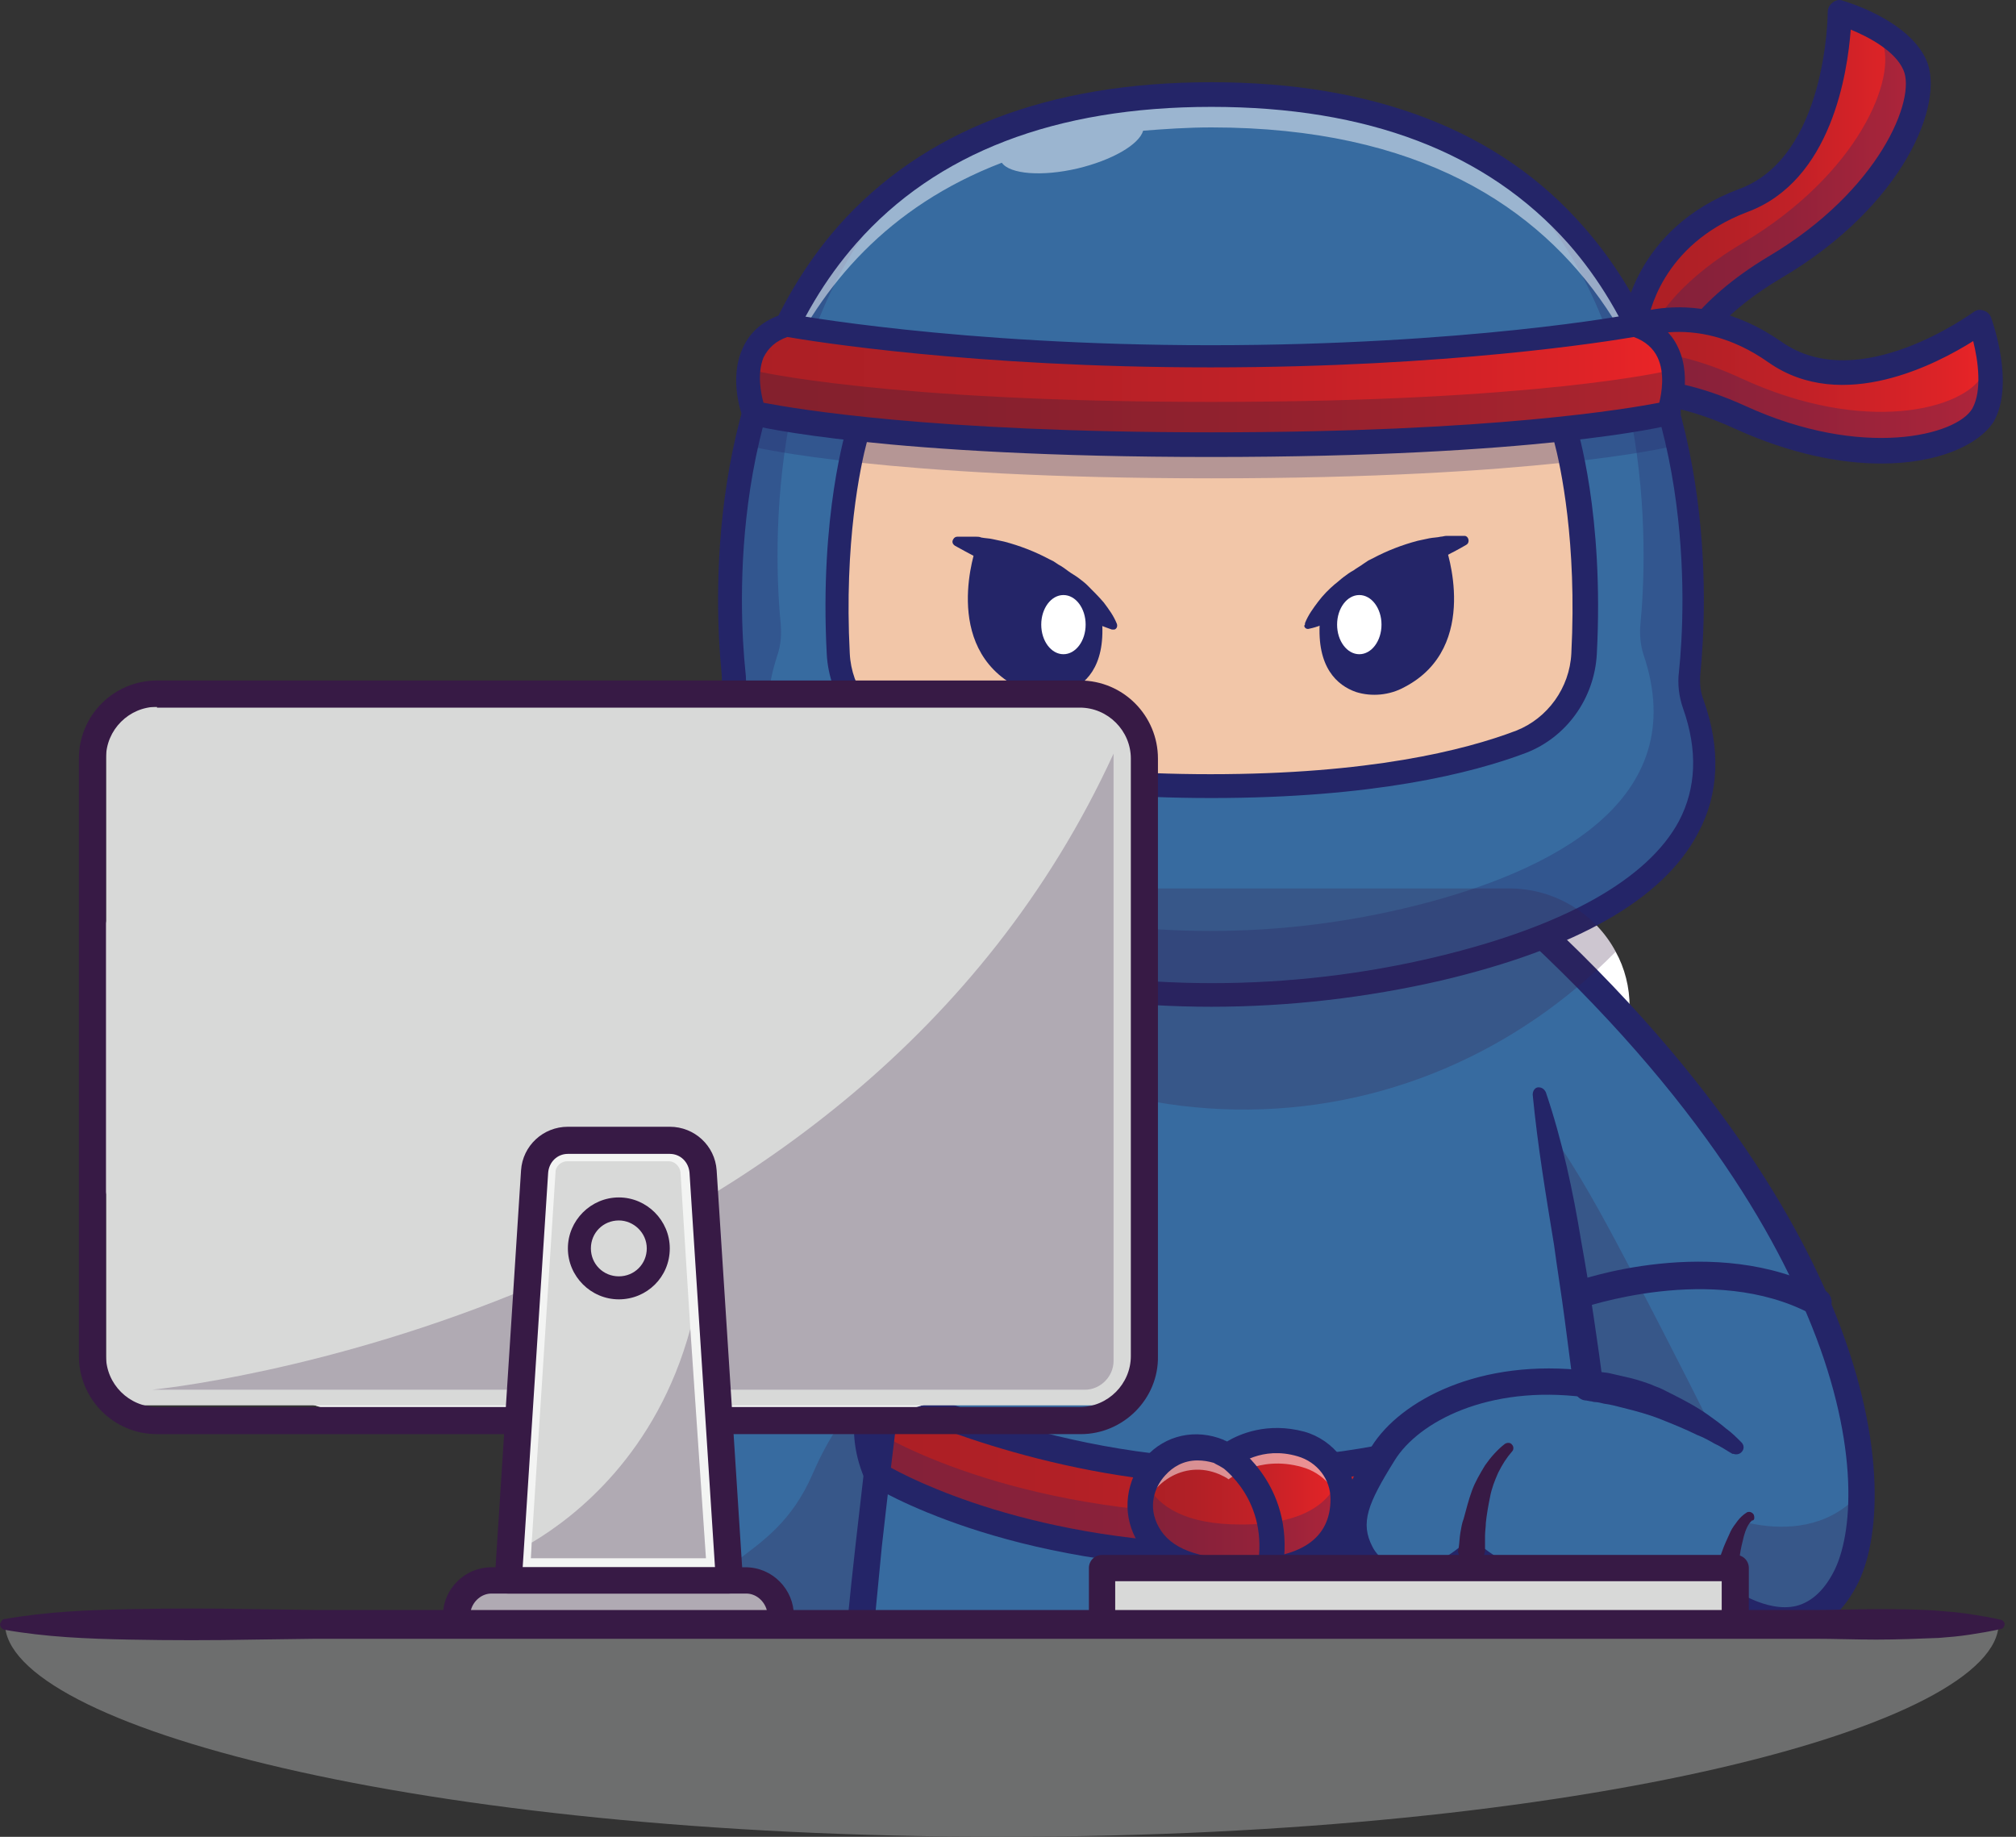 <svg xmlns="http://www.w3.org/2000/svg" width="90" height="82" viewBox="0 0 90 82" fill="none"><rect x="0" y="0" width="90" height="82" fill="#333333" stroke="none"/><path d="M49.786 61.932L49.382 62.262L49.052 62.555L46.888 64.353C46.741 64.463 46.594 64.537 46.411 64.537C46.227 64.537 46.08 64.463 45.934 64.353L43.769 62.555L43.439 62.262L43.035 61.932C42.999 62.005 42.962 62.115 42.962 62.225V65.674C42.962 66.077 43.292 66.408 43.696 66.408H49.089C49.492 66.408 49.823 66.077 49.823 65.674V62.225C49.859 62.115 49.823 62.005 49.786 61.932Z" fill="#376BA0"></path><mask id="mask0_54_15260" style="mask-type:luminance" maskUnits="userSpaceOnUse" x="42" y="61" width="8" height="6"><path d="M49.786 61.932L49.382 62.262L49.052 62.555L46.888 64.353C46.741 64.463 46.594 64.537 46.411 64.537C46.227 64.537 46.08 64.463 45.934 64.353L43.769 62.555L43.439 62.262L43.035 61.932C42.999 62.005 42.962 62.115 42.962 62.225V65.674C42.962 66.077 43.292 66.408 43.696 66.408H49.089C49.492 66.408 49.823 66.077 49.823 65.674V62.225C49.859 62.115 49.823 62.005 49.786 61.932Z" fill="white"></path></mask><g mask="url(#mask0_54_15260)"><path d="M50.776 60.134H48.869V62.042H50.776V60.134Z" fill="#376BA0"></path><path d="M50.776 60.134H48.869V62.042H50.776V60.134Z" fill="#376BA0"></path></g><mask id="mask1_54_15260" style="mask-type:luminance" maskUnits="userSpaceOnUse" x="42" y="61" width="8" height="6"><path d="M49.786 61.932L49.382 62.262L49.052 62.555L46.888 64.353C46.741 64.463 46.594 64.537 46.411 64.537C46.227 64.537 46.08 64.463 45.934 64.353L43.769 62.555L43.439 62.262L43.035 61.932C42.999 62.005 42.962 62.115 42.962 62.225V65.674C42.962 66.077 43.292 66.408 43.696 66.408H49.089C49.492 66.408 49.823 66.077 49.823 65.674V62.225C49.859 62.115 49.823 62.005 49.786 61.932Z" fill="white"></path></mask><g mask="url(#mask1_54_15260)"><path d="M50.776 62.042H48.869V63.95H50.776V62.042Z" fill="#376BA0"></path><path d="M50.776 62.042H48.869V63.95H50.776V62.042Z" fill="#376BA0"></path></g><mask id="mask2_54_15260" style="mask-type:luminance" maskUnits="userSpaceOnUse" x="42" y="61" width="8" height="6"><path d="M49.786 61.932L49.382 62.262L49.052 62.555L46.888 64.353C46.741 64.463 46.594 64.537 46.411 64.537C46.227 64.537 46.08 64.463 45.934 64.353L43.769 62.555L43.439 62.262L43.035 61.932C42.999 62.005 42.962 62.115 42.962 62.225V65.674C42.962 66.077 43.292 66.408 43.696 66.408H49.089C49.492 66.408 49.823 66.077 49.823 65.674V62.225C49.859 62.115 49.823 62.005 49.786 61.932Z" fill="white"></path></mask><g mask="url(#mask2_54_15260)"><path d="M50.776 63.95H48.869V65.858H50.776V63.95Z" fill="#376BA0"></path><path d="M50.776 63.95H48.869V65.858H50.776V63.95Z" fill="#376BA0"></path></g><mask id="mask3_54_15260" style="mask-type:luminance" maskUnits="userSpaceOnUse" x="42" y="61" width="8" height="6"><path d="M49.786 61.932L49.382 62.262L49.052 62.555L46.888 64.353C46.741 64.463 46.594 64.537 46.411 64.537C46.227 64.537 46.08 64.463 45.934 64.353L43.769 62.555L43.439 62.262L43.035 61.932C42.999 62.005 42.962 62.115 42.962 62.225V65.674C42.962 66.077 43.292 66.408 43.696 66.408H49.089C49.492 66.408 49.823 66.077 49.823 65.674V62.225C49.859 62.115 49.823 62.005 49.786 61.932Z" fill="white"></path></mask><g mask="url(#mask3_54_15260)"><path d="M50.776 65.857H48.869V67.765H50.776V65.857Z" fill="#376BA0"></path><path d="M50.776 65.857H48.869V67.765H50.776V65.857Z" fill="#376BA0"></path></g><mask id="mask4_54_15260" style="mask-type:luminance" maskUnits="userSpaceOnUse" x="42" y="61" width="8" height="6"><path d="M49.786 61.932L49.382 62.262L49.052 62.555L46.888 64.353C46.741 64.463 46.594 64.537 46.411 64.537C46.227 64.537 46.08 64.463 45.934 64.353L43.769 62.555L43.439 62.262L43.035 61.932C42.999 62.005 42.962 62.115 42.962 62.225V65.674C42.962 66.077 43.292 66.408 43.696 66.408H49.089C49.492 66.408 49.823 66.077 49.823 65.674V62.225C49.859 62.115 49.823 62.005 49.786 61.932Z" fill="white"></path></mask><g mask="url(#mask4_54_15260)"><path d="M48.868 60.134H46.96V62.042H48.868V60.134Z" fill="#376BA0"></path><path d="M48.868 60.134H46.96V62.042H48.868V60.134Z" fill="#376BA0"></path></g><mask id="mask5_54_15260" style="mask-type:luminance" maskUnits="userSpaceOnUse" x="42" y="61" width="8" height="6"><path d="M49.786 61.932L49.382 62.262L49.052 62.555L46.888 64.353C46.741 64.463 46.594 64.537 46.411 64.537C46.227 64.537 46.08 64.463 45.934 64.353L43.769 62.555L43.439 62.262L43.035 61.932C42.999 62.005 42.962 62.115 42.962 62.225V65.674C42.962 66.077 43.292 66.408 43.696 66.408H49.089C49.492 66.408 49.823 66.077 49.823 65.674V62.225C49.859 62.115 49.823 62.005 49.786 61.932Z" fill="white"></path></mask><g mask="url(#mask5_54_15260)"><path d="M48.868 62.042H46.96V63.95H48.868V62.042Z" fill="#376BA0"></path><path d="M48.868 62.042H46.96V63.95H48.868V62.042Z" fill="#376BA0"></path></g><mask id="mask6_54_15260" style="mask-type:luminance" maskUnits="userSpaceOnUse" x="42" y="61" width="8" height="6"><path d="M49.786 61.932L49.382 62.262L49.052 62.555L46.888 64.353C46.741 64.463 46.594 64.537 46.411 64.537C46.227 64.537 46.08 64.463 45.934 64.353L43.769 62.555L43.439 62.262L43.035 61.932C42.999 62.005 42.962 62.115 42.962 62.225V65.674C42.962 66.077 43.292 66.408 43.696 66.408H49.089C49.492 66.408 49.823 66.077 49.823 65.674V62.225C49.859 62.115 49.823 62.005 49.786 61.932Z" fill="white"></path></mask><g mask="url(#mask6_54_15260)"><path d="M48.868 63.95H46.96V65.858H48.868V63.95Z" fill="#376BA0"></path><path d="M48.868 63.95H46.96V65.858H48.868V63.95Z" fill="#376BA0"></path></g><mask id="mask7_54_15260" style="mask-type:luminance" maskUnits="userSpaceOnUse" x="42" y="61" width="8" height="6"><path d="M49.786 61.932L49.382 62.262L49.052 62.555L46.888 64.353C46.741 64.463 46.594 64.537 46.411 64.537C46.227 64.537 46.08 64.463 45.934 64.353L43.769 62.555L43.439 62.262L43.035 61.932C42.999 62.005 42.962 62.115 42.962 62.225V65.674C42.962 66.077 43.292 66.408 43.696 66.408H49.089C49.492 66.408 49.823 66.077 49.823 65.674V62.225C49.859 62.115 49.823 62.005 49.786 61.932Z" fill="white"></path></mask><g mask="url(#mask7_54_15260)"><path d="M48.868 65.857H46.96V67.765H48.868V65.857Z" fill="#376BA0"></path><path d="M48.868 65.857H46.96V67.765H48.868V65.857Z" fill="#376BA0"></path></g><mask id="mask8_54_15260" style="mask-type:luminance" maskUnits="userSpaceOnUse" x="42" y="61" width="8" height="6"><path d="M49.786 61.932L49.382 62.262L49.052 62.555L46.888 64.353C46.741 64.463 46.594 64.537 46.411 64.537C46.227 64.537 46.08 64.463 45.934 64.353L43.769 62.555L43.439 62.262L43.035 61.932C42.999 62.005 42.962 62.115 42.962 62.225V65.674C42.962 66.077 43.292 66.408 43.696 66.408H49.089C49.492 66.408 49.823 66.077 49.823 65.674V62.225C49.859 62.115 49.823 62.005 49.786 61.932Z" fill="white"></path></mask><g mask="url(#mask8_54_15260)"><path d="M46.962 60.134H45.054V62.042H46.962V60.134Z" fill="#376BA0"></path><path d="M46.962 60.134H45.054V62.042H46.962V60.134Z" fill="#376BA0"></path></g><mask id="mask9_54_15260" style="mask-type:luminance" maskUnits="userSpaceOnUse" x="42" y="61" width="8" height="6"><path d="M49.786 61.932L49.382 62.262L49.052 62.555L46.888 64.353C46.741 64.463 46.594 64.537 46.411 64.537C46.227 64.537 46.08 64.463 45.934 64.353L43.769 62.555L43.439 62.262L43.035 61.932C42.999 62.005 42.962 62.115 42.962 62.225V65.674C42.962 66.077 43.292 66.408 43.696 66.408H49.089C49.492 66.408 49.823 66.077 49.823 65.674V62.225C49.859 62.115 49.823 62.005 49.786 61.932Z" fill="white"></path></mask><g mask="url(#mask9_54_15260)"><path d="M46.962 62.042H45.054V63.95H46.962V62.042Z" fill="#376BA0"></path><path d="M46.962 62.042H45.054V63.95H46.962V62.042Z" fill="#376BA0"></path></g><mask id="mask10_54_15260" style="mask-type:luminance" maskUnits="userSpaceOnUse" x="42" y="61" width="8" height="6"><path d="M49.786 61.932L49.382 62.262L49.052 62.555L46.888 64.353C46.741 64.463 46.594 64.537 46.411 64.537C46.227 64.537 46.08 64.463 45.934 64.353L43.769 62.555L43.439 62.262L43.035 61.932C42.999 62.005 42.962 62.115 42.962 62.225V65.674C42.962 66.077 43.292 66.408 43.696 66.408H49.089C49.492 66.408 49.823 66.077 49.823 65.674V62.225C49.859 62.115 49.823 62.005 49.786 61.932Z" fill="white"></path></mask><g mask="url(#mask10_54_15260)"><path d="M46.962 63.95H45.054V65.858H46.962V63.95Z" fill="#376BA0"></path><path d="M46.962 63.95H45.054V65.858H46.962V63.95Z" fill="#376BA0"></path></g><mask id="mask11_54_15260" style="mask-type:luminance" maskUnits="userSpaceOnUse" x="42" y="61" width="8" height="6"><path d="M49.786 61.932L49.382 62.262L49.052 62.555L46.888 64.353C46.741 64.463 46.594 64.537 46.411 64.537C46.227 64.537 46.08 64.463 45.934 64.353L43.769 62.555L43.439 62.262L43.035 61.932C42.999 62.005 42.962 62.115 42.962 62.225V65.674C42.962 66.077 43.292 66.408 43.696 66.408H49.089C49.492 66.408 49.823 66.077 49.823 65.674V62.225C49.859 62.115 49.823 62.005 49.786 61.932Z" fill="white"></path></mask><g mask="url(#mask11_54_15260)"><path d="M46.962 65.857H45.054V67.765H46.962V65.857Z" fill="#376BA0"></path><path d="M46.962 65.857H45.054V67.765H46.962V65.857Z" fill="#376BA0"></path></g><mask id="mask12_54_15260" style="mask-type:luminance" maskUnits="userSpaceOnUse" x="42" y="61" width="8" height="6"><path d="M49.786 61.932L49.382 62.262L49.052 62.555L46.888 64.353C46.741 64.463 46.594 64.537 46.411 64.537C46.227 64.537 46.08 64.463 45.934 64.353L43.769 62.555L43.439 62.262L43.035 61.932C42.999 62.005 42.962 62.115 42.962 62.225V65.674C42.962 66.077 43.292 66.408 43.696 66.408H49.089C49.492 66.408 49.823 66.077 49.823 65.674V62.225C49.859 62.115 49.823 62.005 49.786 61.932Z" fill="white"></path></mask><g mask="url(#mask12_54_15260)"><path d="M45.054 60.134H43.146V62.042H45.054V60.134Z" fill="#376BA0"></path><path d="M45.054 60.134H43.146V62.042H45.054V60.134Z" fill="#376BA0"></path></g><mask id="mask13_54_15260" style="mask-type:luminance" maskUnits="userSpaceOnUse" x="42" y="61" width="8" height="6"><path d="M49.786 61.932L49.382 62.262L49.052 62.555L46.888 64.353C46.741 64.463 46.594 64.537 46.411 64.537C46.227 64.537 46.08 64.463 45.934 64.353L43.769 62.555L43.439 62.262L43.035 61.932C42.999 62.005 42.962 62.115 42.962 62.225V65.674C42.962 66.077 43.292 66.408 43.696 66.408H49.089C49.492 66.408 49.823 66.077 49.823 65.674V62.225C49.859 62.115 49.823 62.005 49.786 61.932Z" fill="white"></path></mask><g mask="url(#mask13_54_15260)"><path d="M45.054 62.042H43.146V63.95H45.054V62.042Z" fill="#376BA0"></path><path d="M45.054 62.042H43.146V63.95H45.054V62.042Z" fill="#376BA0"></path></g><mask id="mask14_54_15260" style="mask-type:luminance" maskUnits="userSpaceOnUse" x="42" y="61" width="8" height="6"><path d="M49.786 61.932L49.382 62.262L49.052 62.555L46.888 64.353C46.741 64.463 46.594 64.537 46.411 64.537C46.227 64.537 46.08 64.463 45.934 64.353L43.769 62.555L43.439 62.262L43.035 61.932C42.999 62.005 42.962 62.115 42.962 62.225V65.674C42.962 66.077 43.292 66.408 43.696 66.408H49.089C49.492 66.408 49.823 66.077 49.823 65.674V62.225C49.859 62.115 49.823 62.005 49.786 61.932Z" fill="white"></path></mask><g mask="url(#mask14_54_15260)"><path d="M45.054 63.95H43.146V65.858H45.054V63.95Z" fill="#376BA0"></path><path d="M45.054 63.95H43.146V65.858H45.054V63.95Z" fill="#376BA0"></path></g><mask id="mask15_54_15260" style="mask-type:luminance" maskUnits="userSpaceOnUse" x="42" y="61" width="8" height="6"><path d="M49.786 61.932L49.382 62.262L49.052 62.555L46.888 64.353C46.741 64.463 46.594 64.537 46.411 64.537C46.227 64.537 46.08 64.463 45.934 64.353L43.769 62.555L43.439 62.262L43.035 61.932C42.999 62.005 42.962 62.115 42.962 62.225V65.674C42.962 66.077 43.292 66.408 43.696 66.408H49.089C49.492 66.408 49.823 66.077 49.823 65.674V62.225C49.859 62.115 49.823 62.005 49.786 61.932Z" fill="white"></path></mask><g mask="url(#mask15_54_15260)"><path d="M45.054 65.857H43.146V67.765H45.054V65.857Z" fill="#376BA0"></path><path d="M45.054 65.857H43.146V67.765H45.054V65.857Z" fill="#376BA0"></path></g><mask id="mask16_54_15260" style="mask-type:luminance" maskUnits="userSpaceOnUse" x="42" y="61" width="8" height="6"><path d="M49.786 61.932L49.382 62.262L49.052 62.555L46.888 64.353C46.741 64.463 46.594 64.537 46.411 64.537C46.227 64.537 46.08 64.463 45.934 64.353L43.769 62.555L43.439 62.262L43.035 61.932C42.999 62.005 42.962 62.115 42.962 62.225V65.674C42.962 66.077 43.292 66.408 43.696 66.408H49.089C49.492 66.408 49.823 66.077 49.823 65.674V62.225C49.859 62.115 49.823 62.005 49.786 61.932Z" fill="white"></path></mask><g mask="url(#mask16_54_15260)"><path d="M43.145 60.134H41.237V62.042H43.145V60.134Z" fill="#376BA0"></path><path d="M43.145 60.134H41.237V62.042H43.145V60.134Z" fill="#376BA0"></path></g><mask id="mask17_54_15260" style="mask-type:luminance" maskUnits="userSpaceOnUse" x="42" y="61" width="8" height="6"><path d="M49.786 61.932L49.382 62.262L49.052 62.555L46.888 64.353C46.741 64.463 46.594 64.537 46.411 64.537C46.227 64.537 46.08 64.463 45.934 64.353L43.769 62.555L43.439 62.262L43.035 61.932C42.999 62.005 42.962 62.115 42.962 62.225V65.674C42.962 66.077 43.292 66.408 43.696 66.408H49.089C49.492 66.408 49.823 66.077 49.823 65.674V62.225C49.859 62.115 49.823 62.005 49.786 61.932Z" fill="white"></path></mask><g mask="url(#mask17_54_15260)"><path d="M43.145 62.042H41.237V63.95H43.145V62.042Z" fill="#376BA0"></path><path d="M43.145 62.042H41.237V63.95H43.145V62.042Z" fill="#376BA0"></path></g><mask id="mask18_54_15260" style="mask-type:luminance" maskUnits="userSpaceOnUse" x="42" y="61" width="8" height="6"><path d="M49.786 61.932L49.382 62.262L49.052 62.555L46.888 64.353C46.741 64.463 46.594 64.537 46.411 64.537C46.227 64.537 46.08 64.463 45.934 64.353L43.769 62.555L43.439 62.262L43.035 61.932C42.999 62.005 42.962 62.115 42.962 62.225V65.674C42.962 66.077 43.292 66.408 43.696 66.408H49.089C49.492 66.408 49.823 66.077 49.823 65.674V62.225C49.859 62.115 49.823 62.005 49.786 61.932Z" fill="white"></path></mask><g mask="url(#mask18_54_15260)"><path d="M43.145 63.95H41.237V65.858H43.145V63.95Z" fill="#376BA0"></path><path d="M43.145 63.95H41.237V65.858H43.145V63.95Z" fill="#376BA0"></path></g><mask id="mask19_54_15260" style="mask-type:luminance" maskUnits="userSpaceOnUse" x="42" y="61" width="8" height="6"><path d="M49.786 61.932L49.382 62.262L49.052 62.555L46.888 64.353C46.741 64.463 46.594 64.537 46.411 64.537C46.227 64.537 46.08 64.463 45.934 64.353L43.769 62.555L43.439 62.262L43.035 61.932C42.999 62.005 42.962 62.115 42.962 62.225V65.674C42.962 66.077 43.292 66.408 43.696 66.408H49.089C49.492 66.408 49.823 66.077 49.823 65.674V62.225C49.859 62.115 49.823 62.005 49.786 61.932Z" fill="white"></path></mask><g mask="url(#mask19_54_15260)"><path d="M43.145 65.857H41.237V67.765H43.145V65.857Z" fill="#376BA0"></path><path d="M43.145 65.857H41.237V67.765H43.145V65.857Z" fill="#376BA0"></path></g><path d="M43.806 61.931L44.099 62.188L46.227 63.949C46.337 64.023 46.447 64.023 46.558 63.949L48.685 62.188L48.979 61.931L49.419 61.565C49.309 61.528 49.199 61.491 49.089 61.491H43.696C43.586 61.491 43.439 61.528 43.366 61.565L43.806 61.931Z" fill="#376BA0"></path><mask id="mask20_54_15260" style="mask-type:luminance" maskUnits="userSpaceOnUse" x="43" y="61" width="7" height="4"><path d="M43.806 61.931L44.099 62.188L46.227 63.949C46.337 64.023 46.447 64.023 46.558 63.949L48.685 62.188L48.979 61.931L49.419 61.565C49.309 61.528 49.199 61.491 49.089 61.491H43.696C43.586 61.491 43.439 61.528 43.366 61.565L43.806 61.931Z" fill="white"></path></mask><g mask="url(#mask20_54_15260)"><path d="M50.776 60.134H48.869V62.042H50.776V60.134Z" fill="#376BA0"></path><path d="M50.776 60.134H48.869V62.042H50.776V60.134Z" fill="#376BA0"></path></g><mask id="mask21_54_15260" style="mask-type:luminance" maskUnits="userSpaceOnUse" x="43" y="61" width="7" height="4"><path d="M43.806 61.931L44.099 62.188L46.227 63.949C46.337 64.023 46.447 64.023 46.558 63.949L48.685 62.188L48.979 61.931L49.419 61.565C49.309 61.528 49.199 61.491 49.089 61.491H43.696C43.586 61.491 43.439 61.528 43.366 61.565L43.806 61.931Z" fill="white"></path></mask><g mask="url(#mask21_54_15260)"><path d="M50.776 62.042H48.869V63.95H50.776V62.042Z" fill="#376BA0"></path><path d="M50.776 62.042H48.869V63.95H50.776V62.042Z" fill="#376BA0"></path></g><mask id="mask22_54_15260" style="mask-type:luminance" maskUnits="userSpaceOnUse" x="43" y="61" width="7" height="4"><path d="M43.806 61.931L44.099 62.188L46.227 63.949C46.337 64.023 46.447 64.023 46.558 63.949L48.685 62.188L48.979 61.931L49.419 61.565C49.309 61.528 49.199 61.491 49.089 61.491H43.696C43.586 61.491 43.439 61.528 43.366 61.565L43.806 61.931Z" fill="white"></path></mask><g mask="url(#mask22_54_15260)"><path d="M50.776 63.95H48.869V65.858H50.776V63.95Z" fill="#376BA0"></path><path d="M50.776 63.95H48.869V65.858H50.776V63.95Z" fill="#376BA0"></path></g><mask id="mask23_54_15260" style="mask-type:luminance" maskUnits="userSpaceOnUse" x="43" y="61" width="7" height="4"><path d="M43.806 61.931L44.099 62.188L46.227 63.949C46.337 64.023 46.447 64.023 46.558 63.949L48.685 62.188L48.979 61.931L49.419 61.565C49.309 61.528 49.199 61.491 49.089 61.491H43.696C43.586 61.491 43.439 61.528 43.366 61.565L43.806 61.931Z" fill="white"></path></mask><g mask="url(#mask23_54_15260)"><path d="M48.868 60.134H46.96V62.042H48.868V60.134Z" fill="#376BA0"></path><path d="M48.868 60.134H46.96V62.042H48.868V60.134Z" fill="#376BA0"></path></g><mask id="mask24_54_15260" style="mask-type:luminance" maskUnits="userSpaceOnUse" x="43" y="61" width="7" height="4"><path d="M43.806 61.931L44.099 62.188L46.227 63.949C46.337 64.023 46.447 64.023 46.558 63.949L48.685 62.188L48.979 61.931L49.419 61.565C49.309 61.528 49.199 61.491 49.089 61.491H43.696C43.586 61.491 43.439 61.528 43.366 61.565L43.806 61.931Z" fill="white"></path></mask><g mask="url(#mask24_54_15260)"><path d="M48.868 62.042H46.96V63.95H48.868V62.042Z" fill="#376BA0"></path><path d="M48.868 62.042H46.96V63.95H48.868V62.042Z" fill="#376BA0"></path></g><mask id="mask25_54_15260" style="mask-type:luminance" maskUnits="userSpaceOnUse" x="43" y="61" width="7" height="4"><path d="M43.806 61.931L44.099 62.188L46.227 63.949C46.337 64.023 46.447 64.023 46.558 63.949L48.685 62.188L48.979 61.931L49.419 61.565C49.309 61.528 49.199 61.491 49.089 61.491H43.696C43.586 61.491 43.439 61.528 43.366 61.565L43.806 61.931Z" fill="white"></path></mask><g mask="url(#mask25_54_15260)"><path d="M48.868 63.95H46.96V65.858H48.868V63.95Z" fill="#376BA0"></path><path d="M48.868 63.95H46.96V65.858H48.868V63.95Z" fill="#376BA0"></path></g><mask id="mask26_54_15260" style="mask-type:luminance" maskUnits="userSpaceOnUse" x="43" y="61" width="7" height="4"><path d="M43.806 61.931L44.099 62.188L46.227 63.949C46.337 64.023 46.447 64.023 46.558 63.949L48.685 62.188L48.979 61.931L49.419 61.565C49.309 61.528 49.199 61.491 49.089 61.491H43.696C43.586 61.491 43.439 61.528 43.366 61.565L43.806 61.931Z" fill="white"></path></mask><g mask="url(#mask26_54_15260)"><path d="M46.962 60.134H45.054V62.042H46.962V60.134Z" fill="#376BA0"></path><path d="M46.962 60.134H45.054V62.042H46.962V60.134Z" fill="#376BA0"></path></g><mask id="mask27_54_15260" style="mask-type:luminance" maskUnits="userSpaceOnUse" x="43" y="61" width="7" height="4"><path d="M43.806 61.931L44.099 62.188L46.227 63.949C46.337 64.023 46.447 64.023 46.558 63.949L48.685 62.188L48.979 61.931L49.419 61.565C49.309 61.528 49.199 61.491 49.089 61.491H43.696C43.586 61.491 43.439 61.528 43.366 61.565L43.806 61.931Z" fill="white"></path></mask><g mask="url(#mask27_54_15260)"><path d="M46.962 62.042H45.054V63.95H46.962V62.042Z" fill="#376BA0"></path><path d="M46.962 62.042H45.054V63.95H46.962V62.042Z" fill="#376BA0"></path></g><mask id="mask28_54_15260" style="mask-type:luminance" maskUnits="userSpaceOnUse" x="43" y="61" width="7" height="4"><path d="M43.806 61.931L44.099 62.188L46.227 63.949C46.337 64.023 46.447 64.023 46.558 63.949L48.685 62.188L48.979 61.931L49.419 61.565C49.309 61.528 49.199 61.491 49.089 61.491H43.696C43.586 61.491 43.439 61.528 43.366 61.565L43.806 61.931Z" fill="white"></path></mask><g mask="url(#mask28_54_15260)"><path d="M46.962 63.95H45.054V65.858H46.962V63.95Z" fill="#376BA0"></path><path d="M46.962 63.95H45.054V65.858H46.962V63.95Z" fill="#376BA0"></path></g><mask id="mask29_54_15260" style="mask-type:luminance" maskUnits="userSpaceOnUse" x="43" y="61" width="7" height="4"><path d="M43.806 61.931L44.099 62.188L46.227 63.949C46.337 64.023 46.447 64.023 46.558 63.949L48.685 62.188L48.979 61.931L49.419 61.565C49.309 61.528 49.199 61.491 49.089 61.491H43.696C43.586 61.491 43.439 61.528 43.366 61.565L43.806 61.931Z" fill="white"></path></mask><g mask="url(#mask29_54_15260)"><path d="M45.053 60.134H43.145V62.042H45.053V60.134Z" fill="#376BA0"></path><path d="M45.053 60.134H43.145V62.042H45.053V60.134Z" fill="#376BA0"></path></g><mask id="mask30_54_15260" style="mask-type:luminance" maskUnits="userSpaceOnUse" x="43" y="61" width="7" height="4"><path d="M43.806 61.931L44.099 62.188L46.227 63.949C46.337 64.023 46.447 64.023 46.558 63.949L48.685 62.188L48.979 61.931L49.419 61.565C49.309 61.528 49.199 61.491 49.089 61.491H43.696C43.586 61.491 43.439 61.528 43.366 61.565L43.806 61.931Z" fill="white"></path></mask><g mask="url(#mask30_54_15260)"><path d="M45.053 62.042H43.145V63.95H45.053V62.042Z" fill="#376BA0"></path><path d="M45.053 62.042H43.145V63.95H45.053V62.042Z" fill="#376BA0"></path></g><mask id="mask31_54_15260" style="mask-type:luminance" maskUnits="userSpaceOnUse" x="43" y="61" width="7" height="4"><path d="M43.806 61.931L44.099 62.188L46.227 63.949C46.337 64.023 46.447 64.023 46.558 63.949L48.685 62.188L48.979 61.931L49.419 61.565C49.309 61.528 49.199 61.491 49.089 61.491H43.696C43.586 61.491 43.439 61.528 43.366 61.565L43.806 61.931Z" fill="white"></path></mask><g mask="url(#mask31_54_15260)"><path d="M45.053 63.95H43.145V65.858H45.053V63.95Z" fill="#376BA0"></path><path d="M45.053 63.95H43.145V65.858H45.053V63.95Z" fill="#376BA0"></path></g><path d="M72.753 44.981V71.764C72.753 74.662 70.405 77.047 67.47 77.047H43.072C40.174 77.047 37.789 74.699 37.789 71.764V44.981C37.789 43.954 38.083 43 38.596 42.193C39.513 40.689 41.201 39.698 43.072 39.698H67.47C69.488 39.698 71.249 40.836 72.129 42.487C72.533 43.22 72.753 44.064 72.753 44.981Z" fill="white"></path><path d="M44.906 41.789C44.906 41.789 32.542 45.201 30.708 73.598H59.655L57.931 40.065L44.906 41.789Z" fill="#376BA0"></path><g opacity="0.25"><path d="M59.655 73.561H30.708C31.002 69.232 34.413 70.113 36.285 65.784C41.898 52.796 59.105 62.225 59.105 62.225L59.655 73.561Z" fill="#371A45"></path></g><path d="M60.279 74.185H30.048L30.084 73.562C31.038 58.74 34.927 50.778 38.009 46.706C41.421 42.193 44.613 41.276 44.76 41.239H44.833L58.518 39.405L60.279 74.185ZM31.332 72.975H58.995L57.344 40.726L45.017 42.377C44.687 42.487 41.861 43.514 38.853 47.513C35.991 51.402 32.322 58.96 31.332 72.975Z" fill="#371A45"></path><path d="M82.512 70.223C80.641 74.149 76.972 71.287 76.972 71.287C76.972 71.287 76.826 71.397 75.762 71.617C69.708 72.938 65.746 69.379 65.746 69.379C65.746 69.379 64.425 70.626 63.104 70.59C61.967 70.553 61.197 70.076 60.83 69.306C60.096 67.912 60.646 66.774 61.857 64.866C62.958 63.069 66.223 61.198 70.919 61.785C71.176 58.519 66.993 54.85 63.801 52.539C61.857 51.145 60.279 50.228 60.279 50.228L65.342 38.377C83.063 53.31 84.42 66.187 82.512 70.223Z" fill="#376BA0"></path><g opacity="0.25"><path d="M70.846 61.821C71.102 58.556 66.92 54.887 63.728 52.576C63.214 50.485 63.654 48.724 66.223 48.283C68.277 47.953 71.176 53.603 72.827 56.722C74.808 60.501 76.459 63.803 76.459 63.839C76.385 63.803 74.294 62.262 70.846 61.821Z" fill="#371A45"></path></g><g opacity="0.25"><path d="M83.135 66.554C83.135 68.131 82.879 69.379 82.475 70.223C80.604 74.148 76.935 71.287 76.935 71.287C76.935 71.287 76.788 71.397 75.724 71.617C69.671 72.938 65.709 69.379 65.709 69.379C65.709 69.379 64.388 70.626 63.067 70.59C61.93 70.553 61.159 70.076 60.792 69.305C60.279 68.315 60.425 67.434 60.939 66.334C61.306 66.517 61.746 66.627 62.26 66.627C63.581 66.664 64.901 65.416 64.901 65.416C64.901 65.416 68.9 68.939 74.917 67.654C75.981 67.434 76.128 67.324 76.128 67.324C76.128 67.324 80.531 69.636 83.135 66.554Z" fill="#371A45"></path></g><path d="M79.687 72.901C78.476 72.901 77.376 72.277 76.862 71.984C76.642 72.057 76.348 72.13 75.871 72.24C70.662 73.378 66.919 71.066 65.709 70.186C65.158 70.59 64.131 71.25 63.03 71.213C61.746 71.177 60.756 70.626 60.205 69.599C59.325 67.874 60.022 66.48 61.233 64.573C62.443 62.628 65.745 60.794 70.221 61.124C69.781 57.198 62.737 52.392 59.875 50.778C59.582 50.631 59.472 50.227 59.655 49.971C59.802 49.677 60.205 49.567 60.462 49.751C60.939 50.007 71.872 56.281 71.432 61.858L71.395 62.481L70.772 62.408C66.479 61.858 63.361 63.509 62.297 65.233C61.086 67.177 60.756 68.021 61.306 69.085C61.6 69.672 62.223 70.002 63.067 70.039C63.948 70.076 64.975 69.305 65.305 69.012L65.709 68.645L66.112 69.012C66.149 69.049 69.965 72.314 75.615 71.103C76.275 70.956 76.532 70.883 76.605 70.846L76.935 70.59L77.302 70.883C77.302 70.883 78.843 72.02 80.201 71.69C80.898 71.507 81.485 70.956 81.925 70.039C82.769 68.241 82.989 64.169 80.677 58.702C78.806 54.153 74.514 47.072 64.828 38.964C64.571 38.744 64.535 38.377 64.755 38.12C64.975 37.863 65.342 37.827 65.599 38.047C75.468 46.302 79.834 53.603 81.778 58.262C84.2 64.096 83.98 68.462 82.989 70.59C82.365 71.874 81.521 72.644 80.457 72.901C80.237 72.901 79.944 72.901 79.687 72.901Z" fill="#242568"></path><path d="M41.861 48.797C39.44 59.51 38.156 75.763 38.156 75.763H72.386C72.386 75.763 71.102 59.51 68.68 48.797C68.68 48.797 62.92 37.497 55.252 37.497C47.585 37.497 41.861 48.797 41.861 48.797Z" fill="#376BA0"></path><path d="M73.01 14.53C73.01 14.53 73.377 10.641 77.853 8.99C82.182 7.412 82.182 0.588 82.182 0.588C82.182 0.588 84.861 1.359 85.521 2.9C86.218 4.477 84.53 8.807 79.284 11.925C74.001 15.044 74.514 18.419 74.514 18.419C74.514 18.419 73.194 17.318 73.01 14.53Z" fill="url(#paint0_linear_54_15260)"></path><g opacity="0.3"><path d="M85.484 2.937C85.153 2.166 84.346 1.616 83.612 1.212C83.796 1.396 83.906 1.616 84.016 1.836C84.713 3.414 83.025 7.743 77.779 10.861C74.697 12.696 73.596 14.604 73.193 15.888C73.633 17.686 74.477 18.456 74.477 18.456C74.477 18.456 73.963 15.044 79.246 11.962C84.493 8.844 86.181 4.514 85.484 2.937Z" fill="#242568"></path></g><path d="M74.478 19.006C74.368 19.006 74.221 18.969 74.111 18.859C74.038 18.823 72.68 17.502 72.46 14.567C72.46 14.53 72.46 14.493 72.46 14.457C72.46 14.273 72.937 10.201 77.633 8.44C81.559 7.009 81.595 0.625 81.595 0.552C81.595 0.368 81.669 0.222 81.816 0.112C81.962 0.001 82.109 -0.035 82.292 0.038C82.403 0.075 85.191 0.882 85.998 2.68C86.842 4.588 85.007 9.174 79.541 12.402C74.625 15.3 75.028 18.309 75.028 18.346C75.065 18.566 74.955 18.786 74.771 18.896C74.661 18.969 74.551 19.006 74.478 19.006ZM73.524 14.53C73.597 15.557 73.854 16.364 74.111 16.915C74.478 15.521 75.652 13.429 78.954 11.448C83.907 8.513 85.558 4.404 84.971 3.12C84.604 2.276 83.43 1.652 82.623 1.322C82.476 3.23 81.779 8.073 78 9.467C74.148 10.935 73.597 14.09 73.524 14.53Z" fill="#242568"></path><path d="M72.02 14.97C72.02 14.97 75.322 12.989 79.248 15.74C83.027 18.382 88.383 14.383 88.383 14.383C88.383 14.383 89.337 17.024 88.53 18.529C87.686 20.033 83.284 21.207 77.743 18.639C72.204 16.07 69.819 18.492 69.819 18.492C69.819 18.492 69.966 16.767 72.02 14.97Z" fill="url(#paint1_linear_54_15260)"></path><g opacity="0.3"><path d="M88.493 16.768C87.649 18.272 83.246 19.446 77.706 16.878C74.368 15.337 72.166 15.594 70.956 16.071C69.892 17.428 69.782 18.529 69.782 18.529C69.782 18.529 72.166 16.108 77.706 18.676C83.246 21.244 87.649 20.033 88.493 18.566C88.896 17.869 88.896 16.878 88.75 16.034C88.713 16.291 88.64 16.511 88.493 16.768Z" fill="#242568"></path></g><path d="M83.98 20.694C82.145 20.694 79.907 20.253 77.486 19.153C72.313 16.768 70.185 18.896 70.148 18.896C70.002 19.043 69.745 19.116 69.561 19.006C69.378 18.896 69.231 18.676 69.268 18.456C69.268 18.382 69.488 16.475 71.689 14.567C71.726 14.53 71.726 14.53 71.763 14.493C71.909 14.42 75.395 12.366 79.541 15.264C82.989 17.685 88.016 13.98 88.089 13.943C88.236 13.833 88.382 13.796 88.566 13.87C88.713 13.906 88.859 14.053 88.896 14.2C88.933 14.31 89.96 17.135 89.006 18.823C88.346 19.85 86.548 20.694 83.98 20.694ZM73.047 16.915C74.294 16.915 75.909 17.208 77.926 18.126C83.136 20.51 87.355 19.446 88.052 18.236C88.493 17.428 88.309 16.108 88.089 15.227C86.511 16.218 82.256 18.492 78.954 16.181C75.578 13.796 72.717 15.227 72.35 15.411C71.579 16.108 71.102 16.768 70.809 17.319C71.359 17.098 72.093 16.915 73.047 16.915Z" fill="#242568"></path><path d="M54.079 4.22C76.826 4.22 75.835 25.683 75.395 30.012C75.358 30.489 75.395 30.966 75.578 31.443C78 38.34 70.919 41.642 64.242 43.257C57.564 44.834 50.593 44.834 43.88 43.257C37.202 41.679 30.121 38.34 32.543 31.443C32.69 31.003 32.763 30.489 32.726 30.012C32.323 25.683 31.295 4.22 54.079 4.22Z" fill="#376BA0"></path><g opacity="0.3"><path d="M75.579 31.443C75.432 31.003 75.359 30.489 75.395 30.012C75.725 26.71 76.386 13.466 66.627 7.339C74.075 13.466 73.524 24.913 73.231 27.884C73.194 28.325 73.231 28.802 73.377 29.242C75.579 35.772 69.195 38.928 63.178 40.432C57.161 41.936 50.888 41.936 44.907 40.432C38.89 38.928 32.543 35.772 34.708 29.242C34.855 28.802 34.891 28.361 34.855 27.884C34.561 24.913 34.011 13.466 41.459 7.339C31.7 13.466 32.36 26.71 32.69 30.012C32.727 30.489 32.69 30.966 32.507 31.443C30.085 38.34 37.166 41.642 43.843 43.257C50.521 44.834 57.491 44.834 64.205 43.257C70.919 41.642 78 38.34 75.579 31.443Z" fill="#242568"></path></g><g opacity="0.5"><path d="M54.079 4.22C34.267 4.22 32.47 20.473 32.617 27.554C32.763 21.464 34.561 11.154 44.724 7.265C45.09 7.779 46.521 7.889 48.099 7.522C49.64 7.155 50.851 6.458 51.034 5.835C51.988 5.761 53.015 5.688 54.079 5.688C72.607 5.688 75.395 19.886 75.542 27.517C75.689 20.473 73.891 4.22 54.079 4.22Z" fill="white"></path></g><path d="M54.079 44.944C50.63 44.944 47.145 44.541 43.77 43.734C37.716 42.303 33.864 40.065 32.323 37.166C31.406 35.405 31.296 33.424 32.066 31.223C32.213 30.856 32.25 30.452 32.213 30.049C31.919 27.114 31.406 16.951 37.423 10.09C41.202 5.835 46.778 3.67 54.079 3.67C61.343 3.67 66.957 5.835 70.699 10.127C76.716 16.951 76.202 27.114 75.909 30.086C75.872 30.489 75.909 30.893 76.055 31.26C76.826 33.424 76.753 35.442 75.799 37.203C74.258 40.138 70.406 42.34 64.352 43.77C61.013 44.541 57.528 44.944 54.079 44.944ZM54.079 4.771C47.108 4.771 41.788 6.825 38.23 10.861C32.506 17.355 32.983 27.114 33.277 29.976C33.35 30.526 33.277 31.113 33.093 31.627C32.433 33.498 32.506 35.185 33.277 36.653C34.671 39.258 38.377 41.349 44.063 42.706C50.63 44.284 57.601 44.284 64.168 42.706C69.819 41.349 73.561 39.258 74.955 36.653C75.725 35.185 75.799 33.498 75.138 31.627C74.955 31.113 74.882 30.526 74.955 29.976C75.248 27.151 75.725 17.355 70.002 10.861C66.37 6.788 61.05 4.771 54.079 4.771Z" fill="#242568"></path><path d="M54.079 19.153H69.855C69.855 19.153 71.066 22.969 70.736 29.169C70.626 30.93 69.562 32.471 67.947 33.095C65.526 34.012 61.233 35.076 54.116 35.076C46.998 35.076 42.669 34.012 40.284 33.095C38.67 32.471 37.569 30.93 37.496 29.169C37.166 22.969 38.377 19.153 38.377 19.153H54.079Z" fill="#F2C6A8"></path><path d="M49.639 28.105C49.309 27.995 48.979 27.848 48.649 27.738C48.355 27.591 48.025 27.444 47.768 27.298C47.475 27.151 47.181 26.967 46.925 26.821C46.631 26.637 46.374 26.491 46.081 26.307C45.53 25.977 44.943 25.647 44.393 25.317C43.806 24.986 43.219 24.693 42.632 24.363C42.522 24.289 42.485 24.179 42.559 24.069C42.595 23.996 42.669 23.959 42.742 23.959C42.926 23.959 43.109 23.959 43.292 23.959C43.366 23.959 43.476 23.959 43.549 23.959C43.623 23.959 43.733 23.959 43.806 23.996C43.989 24.032 44.173 24.032 44.32 24.069C44.503 24.106 44.65 24.142 44.833 24.179C45.53 24.363 46.191 24.619 46.815 24.95C46.888 24.986 46.961 25.023 47.035 25.06L47.255 25.206C47.401 25.28 47.548 25.39 47.695 25.5C47.842 25.61 47.989 25.683 48.135 25.793C48.282 25.904 48.429 26.014 48.539 26.124C48.796 26.38 49.053 26.637 49.273 26.894C49.493 27.188 49.713 27.481 49.86 27.848C49.896 27.958 49.86 28.068 49.75 28.105C49.713 28.105 49.676 28.105 49.639 28.105Z" fill="#242568"></path><path d="M43.585 24.399C43.585 24.399 41.971 28.875 45.42 30.673C46.08 31.04 46.887 31.113 47.584 30.893C48.428 30.599 49.346 29.792 49.199 27.738C49.199 27.701 47.768 25.903 43.585 24.399Z" fill="#242568"></path><path d="M47.475 29.206C48.022 29.206 48.466 28.614 48.466 27.885C48.466 27.155 48.022 26.564 47.475 26.564C46.928 26.564 46.484 27.155 46.484 27.885C46.484 28.614 46.928 29.206 47.475 29.206Z" fill="white"></path><path d="M58.261 27.811C58.408 27.444 58.628 27.151 58.848 26.857C59.068 26.564 59.325 26.307 59.582 26.087C59.729 25.977 59.839 25.867 59.986 25.757C60.132 25.647 60.279 25.537 60.426 25.463C60.573 25.353 60.719 25.28 60.866 25.17L61.086 25.023C61.16 24.986 61.233 24.95 61.306 24.913C61.93 24.583 62.59 24.326 63.288 24.142C63.471 24.106 63.618 24.069 63.801 24.032C63.985 23.996 64.168 23.996 64.315 23.959C64.388 23.959 64.498 23.922 64.572 23.922C64.645 23.922 64.755 23.922 64.829 23.922C65.012 23.922 65.195 23.922 65.379 23.922C65.489 23.922 65.562 24.032 65.562 24.142C65.562 24.216 65.526 24.289 65.452 24.326C64.829 24.693 64.242 24.95 63.691 25.28C63.104 25.61 62.554 25.904 62.004 26.27C61.71 26.454 61.453 26.601 61.16 26.784C60.866 26.968 60.609 27.114 60.316 27.261C60.022 27.408 59.729 27.555 59.435 27.701C59.142 27.848 58.812 27.995 58.445 28.068C58.335 28.105 58.225 28.032 58.225 27.921C58.261 27.921 58.261 27.848 58.261 27.811Z" fill="#242568"></path><path d="M64.536 24.399C64.536 24.399 66.15 28.875 62.701 30.673C62.041 31.04 61.234 31.113 60.537 30.893C59.693 30.599 58.776 29.792 58.922 27.738C58.959 27.701 60.353 25.903 64.536 24.399Z" fill="#242568"></path><path d="M60.683 29.206C61.23 29.206 61.674 28.614 61.674 27.885C61.674 27.155 61.23 26.564 60.683 26.564C60.136 26.564 59.692 27.155 59.692 27.885C59.692 28.614 60.136 29.206 60.683 29.206Z" fill="white"></path><path d="M54.079 35.626C46.815 35.626 42.449 34.525 40.064 33.608C38.267 32.911 37.019 31.187 36.909 29.206C36.579 22.968 37.79 19.153 37.826 18.969C37.9 18.749 38.083 18.602 38.34 18.602H69.855C70.075 18.602 70.296 18.749 70.369 18.969C70.406 19.116 71.616 22.932 71.286 29.206C71.176 31.187 69.929 32.911 68.131 33.608C65.709 34.525 61.307 35.626 54.079 35.626ZM38.707 19.703C38.413 20.804 37.679 24.216 37.936 29.169C38.01 30.71 39 32.067 40.394 32.617C42.706 33.498 46.962 34.562 54.042 34.562C61.123 34.562 65.379 33.498 67.691 32.617C69.085 32.067 70.075 30.71 70.149 29.169C70.406 24.216 69.672 20.804 69.378 19.703H38.707Z" fill="#242568"></path><g opacity="0.3"><path d="M73.01 16.034C73.01 16.034 65.635 17.428 54.079 17.428C42.522 17.428 35.147 16.034 35.147 16.034C32.506 16.878 33.68 19.96 33.68 19.96C33.68 19.96 39.477 21.354 54.079 21.354C68.681 21.354 74.477 19.96 74.477 19.96C74.477 19.96 75.651 16.878 73.01 16.034Z" fill="#242568"></path></g><path d="M73.01 14.53C73.01 14.53 65.635 15.924 54.079 15.924C42.522 15.924 35.147 14.53 35.147 14.53C32.506 15.374 33.68 18.455 33.68 18.455C33.68 18.455 39.477 19.85 54.079 19.85C68.681 19.85 74.477 18.455 74.477 18.455C74.477 18.455 75.651 15.374 73.01 14.53Z" fill="url(#paint2_linear_54_15260)"></path><g opacity="0.3"><path d="M74.478 16.548C74.478 16.548 68.681 17.942 54.079 17.942C39.477 17.942 33.681 16.548 33.681 16.548C33.681 16.548 33.607 16.364 33.534 16.071C33.204 17.208 33.681 18.419 33.681 18.419C33.681 18.419 39.477 19.813 54.079 19.813C68.681 19.813 74.478 18.419 74.478 18.419C74.478 18.419 74.955 17.172 74.625 16.071C74.552 16.364 74.478 16.548 74.478 16.548Z" fill="#24233F"></path></g><path d="M54.079 20.401C39.55 20.401 33.79 19.043 33.533 18.97C33.35 18.933 33.24 18.786 33.167 18.64C33.13 18.566 32.506 16.915 33.167 15.521C33.497 14.787 34.12 14.274 34.964 14.017C35.038 13.98 35.148 13.98 35.221 14.017C35.294 14.017 42.669 15.411 54.042 15.411C65.416 15.411 72.79 14.053 72.863 14.017C72.937 14.017 73.047 14.017 73.12 14.017C73.964 14.31 74.588 14.787 74.918 15.521C75.578 16.915 74.955 18.603 74.918 18.64C74.845 18.823 74.698 18.933 74.551 18.97C74.368 19.043 68.571 20.401 54.079 20.401ZM34.084 17.979C35.441 18.236 41.495 19.3 54.079 19.3C66.663 19.3 72.717 18.236 74.074 17.979C74.184 17.539 74.331 16.658 74.001 15.961C73.817 15.558 73.45 15.227 72.937 15.044C71.873 15.227 64.682 16.401 54.042 16.401C43.403 16.401 36.212 15.227 35.148 15.044C34.634 15.227 34.304 15.521 34.084 15.961C33.79 16.695 33.974 17.576 34.084 17.979Z" fill="#242568"></path><path d="M55.363 65.71C64.132 65.71 71.58 61.932 71.58 61.932C71.58 61.932 72.534 63.583 71.58 65.821C71.58 65.821 65.783 69.489 55.363 69.489C44.944 69.489 39.147 65.821 39.147 65.821C38.193 63.583 39.147 61.932 39.147 61.932C39.147 61.932 46.595 65.71 55.363 65.71Z" fill="url(#paint3_linear_54_15260)"></path><g opacity="0.3"><path d="M71.615 63.949C71.615 63.949 65.819 67.618 55.399 67.618C44.98 67.618 39.183 63.949 39.183 63.949C39.036 63.582 38.926 63.215 38.853 62.885C38.706 63.582 38.669 64.61 39.183 65.82C39.183 65.82 44.98 69.489 55.399 69.489C65.819 69.489 71.615 65.82 71.615 65.82C72.129 64.61 72.093 63.582 71.946 62.885C71.872 63.215 71.762 63.582 71.615 63.949Z" fill="#242568"></path></g><path d="M55.363 70.04C44.87 70.04 39.073 66.407 38.816 66.261C38.706 66.187 38.633 66.114 38.596 66.004C37.532 63.509 38.596 61.675 38.633 61.601C38.779 61.344 39.11 61.234 39.367 61.381C39.44 61.418 46.814 65.123 55.326 65.123C63.874 65.123 71.212 61.418 71.285 61.381C71.542 61.234 71.872 61.344 72.019 61.601C72.056 61.675 73.12 63.509 72.056 66.004C72.019 66.114 71.946 66.187 71.836 66.261C71.652 66.407 65.856 70.04 55.363 70.04ZM39.587 65.417C40.541 65.967 46.154 68.939 55.363 68.939C64.571 68.939 70.185 65.967 71.139 65.417C71.616 64.206 71.469 63.252 71.285 62.702C69.378 63.583 62.884 66.297 55.363 66.297C47.805 66.297 41.311 63.583 39.44 62.702C39.293 63.216 39.146 64.206 39.587 65.417Z" fill="#242568"></path><path d="M52.942 67.875C52.942 67.875 51.951 72.901 50.667 77.524C50.667 77.524 52.391 77.928 54.042 77.047C54.042 77.047 55.437 70.517 55.4 68.205L52.942 67.875Z" fill="#EE2A64"></path><g opacity="0.3"><path d="M52.941 67.875C52.941 67.875 52.941 67.948 52.904 68.058L54.005 68.205C54.005 70.517 52.648 77.047 52.648 77.047C52.061 77.341 51.474 77.524 50.923 77.561C51.474 77.634 52.794 77.707 54.042 77.047C54.042 77.047 55.436 70.517 55.399 68.205L52.941 67.875Z" fill="#242568"></path></g><path d="M51.621 78.184C50.998 78.184 50.557 78.074 50.521 78.074C50.374 78.037 50.227 77.927 50.154 77.817C50.08 77.671 50.044 77.524 50.08 77.377C51.328 72.828 52.318 67.801 52.355 67.765C52.428 67.471 52.685 67.288 52.979 67.325L55.474 67.655C55.767 67.691 55.95 67.912 55.95 68.205C55.95 70.553 54.63 76.9 54.556 77.157C54.52 77.304 54.41 77.451 54.263 77.524C53.346 78.074 52.355 78.184 51.621 78.184ZM51.401 77.047C51.951 77.084 52.759 77.047 53.566 76.643C53.822 75.469 54.74 70.92 54.85 68.682L53.382 68.499C53.125 69.819 52.318 73.488 51.401 77.047Z" fill="#242568"></path><path d="M57.931 67.875C57.931 67.875 58.922 72.901 60.206 77.524C60.206 77.524 58.482 77.928 56.831 77.047C56.831 77.047 55.437 70.517 55.473 68.205L57.931 67.875Z" fill="#EE2A64"></path><g opacity="0.3"><path d="M57.931 67.875C57.931 67.875 57.931 67.948 57.968 68.058L56.867 68.205C56.867 70.517 58.225 77.047 58.225 77.047C58.812 77.341 59.399 77.524 59.949 77.561C59.399 77.634 58.078 77.707 56.831 77.047C56.831 77.047 55.437 70.517 55.473 68.205L57.931 67.875Z" fill="#242568"></path></g><path d="M59.215 78.184C58.482 78.184 57.491 78.074 56.537 77.561C56.391 77.487 56.281 77.34 56.244 77.194C56.17 76.937 54.85 70.553 54.85 68.242C54.85 67.948 55.07 67.728 55.327 67.691L57.821 67.361C58.115 67.324 58.408 67.508 58.445 67.801C58.445 67.838 59.472 72.864 60.72 77.414C60.756 77.561 60.756 77.707 60.646 77.854C60.573 78.001 60.426 78.074 60.279 78.111C60.279 78.111 59.839 78.184 59.215 78.184ZM57.308 76.68C58.115 77.047 58.959 77.084 59.472 77.084C58.518 73.525 57.748 69.856 57.455 68.535L55.987 68.719C56.134 70.92 57.051 75.506 57.308 76.68Z" fill="#242568"></path><path d="M58.078 64.499C59.179 64.829 59.949 65.82 59.949 66.957C59.949 68.388 59.215 70.186 55.4 70.186C52.905 70.186 51.731 69.378 51.218 68.424C50.08 66.297 52.208 63.875 54.409 64.792C54.556 64.866 54.666 64.902 54.813 65.013C54.85 65.013 56.17 63.949 58.078 64.499Z" fill="url(#paint4_linear_54_15260)"></path><g opacity="0.3"><path d="M55.4 68.058C52.905 68.058 51.731 67.251 51.217 66.297C51.181 66.26 51.181 66.187 51.144 66.15C50.85 66.847 50.814 67.654 51.217 68.425C51.731 69.379 52.905 70.186 55.4 70.186C59.179 70.186 59.949 68.352 59.949 66.957C59.949 66.627 59.876 66.297 59.766 66.003C59.362 67.067 58.225 68.058 55.4 68.058Z" fill="#242568"></path></g><g opacity="0.5"><path d="M54.446 65.82C54.592 65.894 54.702 65.93 54.849 66.04C54.849 66.04 56.17 64.94 58.114 65.49C59.068 65.747 59.765 66.554 59.949 67.508C59.986 67.324 59.986 67.141 59.986 66.957C59.986 65.82 59.215 64.829 58.114 64.499C56.17 63.949 54.849 65.05 54.849 65.05C54.702 64.976 54.592 64.903 54.446 64.829C52.501 64.022 50.593 65.82 50.96 67.728C51.254 66.26 52.831 65.123 54.446 65.82Z" fill="white"></path></g><path d="M57.234 70.222L56.133 70.002C56.684 66.957 54.556 65.526 54.556 65.49L55.179 64.536C55.253 64.646 57.931 66.443 57.234 70.222Z" fill="#242568"></path><path d="M55.399 70.736C53.014 70.736 51.437 70.039 50.703 68.682C50.079 67.508 50.263 66.077 51.143 65.05C52.024 64.059 53.381 63.766 54.629 64.279C54.665 64.316 54.739 64.316 54.775 64.353C55.326 64.022 56.573 63.472 58.224 63.912C59.545 64.279 60.499 65.527 60.499 66.921C60.499 68.352 59.838 70.736 55.399 70.736ZM53.455 65.197C52.831 65.197 52.354 65.49 52.024 65.857C51.547 66.371 51.217 67.251 51.73 68.168C52.244 69.122 53.491 69.599 55.436 69.599C58.077 69.599 59.398 68.682 59.398 66.921C59.398 66.04 58.811 65.27 57.931 65.013C56.316 64.536 55.252 65.417 55.179 65.453C54.996 65.6 54.739 65.637 54.519 65.49C54.409 65.417 54.298 65.38 54.188 65.306C53.932 65.233 53.712 65.197 53.455 65.197Z" fill="#242568"></path><path d="M42.449 48.944C41.972 51.145 41.568 53.347 41.164 55.585C40.798 57.823 40.467 60.061 40.174 62.299C39.88 64.537 39.623 66.775 39.367 69.049C39.147 71.287 38.926 73.562 38.743 75.8L38.156 75.139H72.386L71.799 75.8L71.469 72.425L71.102 69.049C70.845 66.811 70.588 64.537 70.295 62.299C70.148 61.161 70.001 60.061 69.855 58.923C69.708 57.786 69.525 56.685 69.378 55.585C69.011 53.347 68.644 51.145 68.424 48.871C68.424 48.687 68.534 48.541 68.681 48.541C68.828 48.541 68.938 48.614 69.011 48.761C69.745 50.925 70.222 53.163 70.588 55.401C70.992 57.639 71.322 59.877 71.616 62.152C71.909 64.39 72.166 66.665 72.423 68.939C72.533 70.076 72.643 71.214 72.753 72.351C72.863 73.489 72.937 74.626 73.01 75.763L73.047 76.424H72.386H38.156H37.496L37.532 75.763C37.716 73.489 37.936 71.251 38.193 68.976C38.45 66.701 38.706 64.463 39 62.188C39.293 59.95 39.623 57.676 39.99 55.438C40.357 53.2 40.761 50.962 41.275 48.724C41.348 48.394 41.678 48.21 42.008 48.284C42.339 48.357 42.522 48.614 42.449 48.944Z" fill="#242568"></path><g opacity="0.25"><path d="M72.129 42.487C67.763 46.926 61.747 49.641 55.143 49.531C48.649 49.421 42.815 46.632 38.596 42.156C39.513 40.652 41.201 39.662 43.072 39.662H67.47C69.488 39.698 71.249 40.836 72.129 42.487Z" fill="#371A45"></path></g><path d="M89.226 72.461C89.226 76.974 70.882 82 44.723 82C18.564 82 0.22 77.011 0.22 72.461H89.226Z" fill="#6D6E6E"></path><path d="M0.22 72.277C2.091 71.947 3.926 71.874 5.797 71.837C7.668 71.8 9.502 71.8 11.373 71.837L14.162 71.874H16.95H22.527H44.797H67.066H78.183H80.971C81.888 71.874 82.842 71.837 83.76 71.837C84.677 71.837 85.631 71.837 86.548 71.91C87.025 71.947 87.465 71.984 87.942 72.057C88.419 72.131 88.859 72.204 89.336 72.314C89.446 72.351 89.52 72.461 89.483 72.571C89.446 72.644 89.41 72.718 89.336 72.718C88.859 72.828 88.419 72.901 87.942 72.974C87.465 73.048 87.025 73.085 86.548 73.121C85.631 73.158 84.677 73.195 83.76 73.195C82.842 73.195 81.888 73.158 80.971 73.158H78.183H67.066H44.797H22.453H16.913H14.125L11.337 73.195C9.466 73.231 7.631 73.231 5.76 73.195C3.889 73.158 2.055 73.085 0.183 72.754C0.073 72.718 0 72.608 0 72.498C0.073 72.351 0.11 72.277 0.22 72.277Z" fill="#371A45"></path><path d="M70.846 61.821C66.149 61.234 62.884 63.105 61.783 64.903C60.609 66.811 60.059 67.948 60.756 69.342C61.16 70.076 61.93 70.59 63.031 70.626C64.352 70.663 65.672 69.416 65.672 69.416C65.672 69.416 69.671 72.938 75.688 71.654C76.752 71.434 76.899 71.324 76.899 71.324L77.486 68.572C77.486 68.572 78.293 65.013 75.468 63.326C73.12 61.858 70.846 61.821 70.846 61.821Z" fill="#376BA0"></path><path d="M73.046 72.534C69.304 72.534 66.699 70.92 65.709 70.186C65.158 70.59 64.131 71.25 63.03 71.213C61.746 71.177 60.756 70.626 60.205 69.599C59.325 67.875 60.022 66.481 61.233 64.573C62.517 62.518 66.076 60.611 70.882 61.198C71.212 61.234 71.432 61.528 71.395 61.858C71.359 62.188 71.065 62.408 70.735 62.372C66.442 61.821 63.324 63.472 62.26 65.197C61.049 67.141 60.719 67.985 61.269 69.049C61.563 69.636 62.187 69.966 63.03 70.003C63.911 70.04 64.938 69.269 65.268 68.976L65.672 68.609L66.076 68.976C66.112 69.012 69.928 72.278 75.578 71.067C76.311 70.92 76.568 70.81 76.605 70.81C76.862 70.663 77.192 70.737 77.376 70.957C77.596 71.213 77.522 71.58 77.265 71.801C77.192 71.874 77.009 71.984 75.835 72.241C74.881 72.461 73.927 72.534 73.046 72.534Z" fill="#242568"></path><path d="M70.882 61.198C70.992 61.198 71.065 61.198 71.139 61.198C71.212 61.198 71.322 61.198 71.396 61.234C71.542 61.271 71.726 61.271 71.873 61.308C72.203 61.381 72.496 61.455 72.826 61.528C73.12 61.601 73.45 61.711 73.744 61.822C73.89 61.895 74.037 61.931 74.184 62.005L74.624 62.225C75.211 62.519 75.761 62.812 76.275 63.179C76.532 63.362 76.789 63.546 77.046 63.766C77.302 63.949 77.522 64.169 77.743 64.39C77.853 64.5 77.889 64.683 77.743 64.83C77.633 64.94 77.486 64.94 77.376 64.903H77.339C77.082 64.757 76.825 64.573 76.569 64.463C76.312 64.316 76.055 64.169 75.761 64.059C75.248 63.803 74.698 63.583 74.147 63.362C73.597 63.142 73.046 62.995 72.46 62.849C72.166 62.775 71.909 62.702 71.616 62.665C71.469 62.629 71.322 62.592 71.212 62.592C71.139 62.592 71.065 62.555 70.992 62.555L70.808 62.519H70.772C70.442 62.482 70.222 62.152 70.295 61.822C70.332 61.418 70.588 61.198 70.882 61.198Z" fill="#242568"></path><path d="M65.122 69.086C65.158 68.829 65.158 68.646 65.195 68.426C65.232 68.206 65.268 67.985 65.342 67.802C65.452 67.398 65.562 66.958 65.709 66.555C65.855 66.151 66.076 65.784 66.296 65.417C66.552 65.05 66.846 64.72 67.176 64.463C67.286 64.39 67.433 64.39 67.506 64.5C67.58 64.573 67.58 64.72 67.506 64.793C67.25 65.087 67.066 65.38 66.883 65.747C66.736 66.078 66.589 66.444 66.516 66.848C66.442 67.215 66.369 67.618 66.332 67.985C66.332 68.169 66.296 68.352 66.296 68.572C66.296 68.756 66.296 68.976 66.296 69.123C66.332 69.453 66.076 69.746 65.745 69.783C65.415 69.82 65.122 69.563 65.085 69.233C65.122 69.159 65.122 69.123 65.122 69.086Z" fill="#371A45"></path><path d="M76.349 71.25C76.422 70.92 76.496 70.59 76.569 70.26C76.642 69.929 76.752 69.599 76.862 69.306C76.972 68.975 77.119 68.682 77.266 68.352C77.339 68.205 77.449 68.058 77.559 67.912C77.669 67.765 77.816 67.618 78 67.508C78.11 67.471 78.22 67.508 78.293 67.618C78.33 67.728 78.33 67.838 78.257 67.875H78.22C78.036 68.022 77.926 68.315 77.853 68.572C77.779 68.865 77.706 69.159 77.669 69.452C77.633 69.746 77.596 70.076 77.559 70.37C77.523 70.663 77.523 70.993 77.523 71.287C77.523 71.617 77.266 71.91 76.936 71.91C76.606 71.91 76.312 71.654 76.312 71.323C76.349 71.323 76.349 71.287 76.349 71.25Z" fill="#371A45"></path><path d="M77.486 69.966H49.199V72.461H77.486V69.966Z" fill="#D8D9D8"></path><path d="M77.486 73.085H49.199C48.869 73.085 48.612 72.828 48.612 72.498V70.003C48.612 69.673 48.869 69.416 49.199 69.416H77.486C77.816 69.416 78.073 69.673 78.073 70.003V72.498C78.073 72.791 77.816 73.085 77.486 73.085ZM49.786 71.874H76.862V70.59H49.786V71.874Z" fill="#371A45"></path><path d="M36.725 63.435H18.491C10.53 63.435 4.109 56.978 4.109 49.054V45.385C4.109 37.423 10.566 31.003 18.491 31.003H36.725C44.687 31.003 51.107 37.46 51.107 45.385V49.054C51.107 56.978 44.687 63.435 36.725 63.435Z" fill="#D8D9D8"></path><g opacity="0.7"><path d="M36.725 63.435H18.491C10.53 63.435 4.109 56.978 4.109 49.054V45.385C4.109 37.423 10.566 31.003 18.491 31.003H36.725C44.687 31.003 51.107 37.46 51.107 45.385V49.054C51.107 56.978 44.687 63.435 36.725 63.435Z" fill="white"></path></g><path d="M50.52 32.911V61.381C50.52 62.115 49.933 62.738 49.199 62.738H6.054C5.32 62.738 4.733 62.151 4.733 61.381V32.911C4.733 32.177 5.32 31.553 6.054 31.553H49.199C49.933 31.553 50.52 32.177 50.52 32.911Z" fill="#D8D9D8"></path><g opacity="0.25"><path d="M49.712 33.645V60.757C49.712 61.454 49.126 62.041 48.428 62.041H6.787C6.787 62.041 38.046 59.07 49.712 33.645Z" fill="#371A45"></path></g><path d="M48.246 64.023H7.008C5.063 64.023 3.522 62.445 3.522 60.537V33.865C3.522 31.92 5.1 30.379 7.008 30.379H48.209C50.153 30.379 51.694 31.957 51.694 33.865V60.537C51.731 62.445 50.153 64.023 48.246 64.023ZM7.008 31.553C5.76 31.553 4.733 32.581 4.733 33.828V60.537C4.733 61.785 5.76 62.812 7.008 62.812H48.209C49.456 62.812 50.484 61.785 50.484 60.537V33.865C50.484 32.617 49.456 31.59 48.209 31.59H7.008V31.553Z" fill="#371A45"></path><path d="M34.524 72.461H20.692C20.509 72.461 20.362 72.314 20.362 72.131V71.911C20.362 71.14 20.986 70.517 21.756 70.517H33.46C34.23 70.517 34.854 71.14 34.854 71.911V72.131C34.854 72.351 34.708 72.461 34.524 72.461Z" fill="#D8D9D8"></path><g opacity="0.25"><path d="M34.524 72.461H20.692C20.509 72.461 20.362 72.314 20.362 72.131V71.911C20.362 71.14 20.986 70.517 21.756 70.517H33.46C34.23 70.517 34.854 71.14 34.854 71.911V72.131C34.854 72.351 34.708 72.461 34.524 72.461Z" fill="#371A45"></path></g><path d="M31.368 52.282C31.332 51.512 30.671 50.888 29.901 50.888H25.352C24.581 50.888 23.921 51.512 23.884 52.282L22.71 70.553H32.579L31.368 52.282ZM27.626 57.786C26.489 57.786 25.572 56.868 25.572 55.731C25.572 54.594 26.489 53.676 27.626 53.676C28.764 53.676 29.681 54.594 29.681 55.731C29.681 56.868 28.764 57.786 27.626 57.786Z" fill="#D8D9D8"></path><path d="M32.543 70.553H22.674L23.848 52.282C23.884 51.512 24.545 50.888 25.315 50.888H29.865C30.635 50.888 31.296 51.512 31.332 52.282L32.543 70.553Z" fill="#D8D9D8"></path><g opacity="0.7"><path d="M32.543 70.553H22.674L23.848 52.282C23.884 51.512 24.545 50.888 25.315 50.888H29.865C30.635 50.888 31.296 51.512 31.332 52.282L32.543 70.553Z" fill="white"></path></g><path d="M31.515 69.563H23.701L23.737 68.866L24.801 52.319C24.801 52.062 25.058 51.842 25.315 51.842H29.864C30.121 51.842 30.341 52.062 30.378 52.319L30.818 59.327L31.515 69.563Z" fill="#D8D9D8"></path><path d="M27.627 58.006C26.379 58.006 25.352 56.979 25.352 55.731C25.352 54.484 26.379 53.456 27.627 53.456C28.874 53.456 29.901 54.484 29.901 55.731C29.901 57.015 28.874 58.006 27.627 58.006ZM27.627 54.484C26.93 54.484 26.379 55.034 26.379 55.731C26.379 56.428 26.93 56.979 27.627 56.979C28.324 56.979 28.874 56.428 28.874 55.731C28.874 55.034 28.287 54.484 27.627 54.484Z" fill="#371A45"></path><g opacity="0.25"><path d="M31.515 69.563H23.701L23.737 68.866C25.718 67.692 29.314 64.867 30.818 59.327L31.515 69.563Z" fill="#371A45"></path></g><path d="M32.543 71.14H22.674C22.49 71.14 22.343 71.067 22.233 70.957C22.123 70.847 22.05 70.663 22.087 70.517L23.261 52.246C23.334 51.145 24.251 50.301 25.352 50.301H29.901C31.002 50.301 31.919 51.145 31.993 52.246L33.167 70.517C33.167 70.7 33.13 70.847 33.02 70.957C32.91 71.067 32.726 71.14 32.543 71.14ZM23.334 69.966H31.919L30.782 52.356C30.745 51.879 30.378 51.512 29.901 51.512H25.352C24.875 51.512 24.508 51.879 24.471 52.356L23.334 69.966Z" fill="#371A45"></path><path d="M34.487 73.085H20.729C20.216 73.085 19.775 72.645 19.775 72.131C19.775 70.92 20.766 69.966 21.94 69.966H33.277C34.487 69.966 35.441 70.957 35.441 72.131C35.441 72.645 35.038 73.085 34.487 73.085ZM21.023 71.874H34.231C34.12 71.471 33.754 71.14 33.313 71.14H21.94C21.5 71.14 21.133 71.471 21.023 71.874Z" fill="#371A45"></path><path d="M81.155 58.74C81.045 58.74 80.972 58.703 80.862 58.666C76.459 56.318 70.589 58.41 70.552 58.41C70.222 58.52 69.892 58.373 69.782 58.043C69.672 57.713 69.818 57.382 70.149 57.272C70.405 57.162 76.569 54.998 81.449 57.602C81.742 57.749 81.852 58.116 81.706 58.41C81.595 58.63 81.375 58.74 81.155 58.74Z" fill="#242568"></path><defs><linearGradient id="paint0_linear_54_15260" x1="72.993" y1="9.532" x2="85.63" y2="9.532" gradientUnits="userSpaceOnUse"><stop stop-color="#AC1F25"></stop><stop offset="0.249" stop-color="#B12026"></stop><stop offset="0.557" stop-color="#C12127"></stop><stop offset="0.893" stop-color="#DD2327"></stop><stop offset="1" stop-color="#EB2427"></stop></linearGradient><linearGradient id="paint1_linear_54_15260" x1="69.783" y1="17.2" x2="88.841" y2="17.2" gradientUnits="userSpaceOnUse"><stop stop-color="#AC1F25"></stop><stop offset="0.249" stop-color="#B12026"></stop><stop offset="0.557" stop-color="#C12127"></stop><stop offset="0.893" stop-color="#DD2327"></stop><stop offset="1" stop-color="#EB2427"></stop></linearGradient><linearGradient id="paint2_linear_54_15260" x1="33.411" y1="17.2" x2="74.731" y2="17.2" gradientUnits="userSpaceOnUse"><stop stop-color="#AC1F25"></stop><stop offset="0.249" stop-color="#B12026"></stop><stop offset="0.557" stop-color="#C12127"></stop><stop offset="0.893" stop-color="#DD2327"></stop><stop offset="1" stop-color="#EB2427"></stop></linearGradient><linearGradient id="paint3_linear_54_15260" x1="38.721" y1="65.695" x2="72.031" y2="65.695" gradientUnits="userSpaceOnUse"><stop stop-color="#AC1F25"></stop><stop offset="0.249" stop-color="#B12026"></stop><stop offset="0.557" stop-color="#C12127"></stop><stop offset="0.893" stop-color="#DD2327"></stop><stop offset="1" stop-color="#EB2427"></stop></linearGradient><linearGradient id="paint4_linear_54_15260" x1="50.908" y1="67.257" x2="59.951" y2="67.257" gradientUnits="userSpaceOnUse"><stop stop-color="#AC1F25"></stop><stop offset="0.249" stop-color="#B12026"></stop><stop offset="0.557" stop-color="#C12127"></stop><stop offset="0.893" stop-color="#DD2327"></stop><stop offset="1" stop-color="#EB2427"></stop></linearGradient></defs></svg>